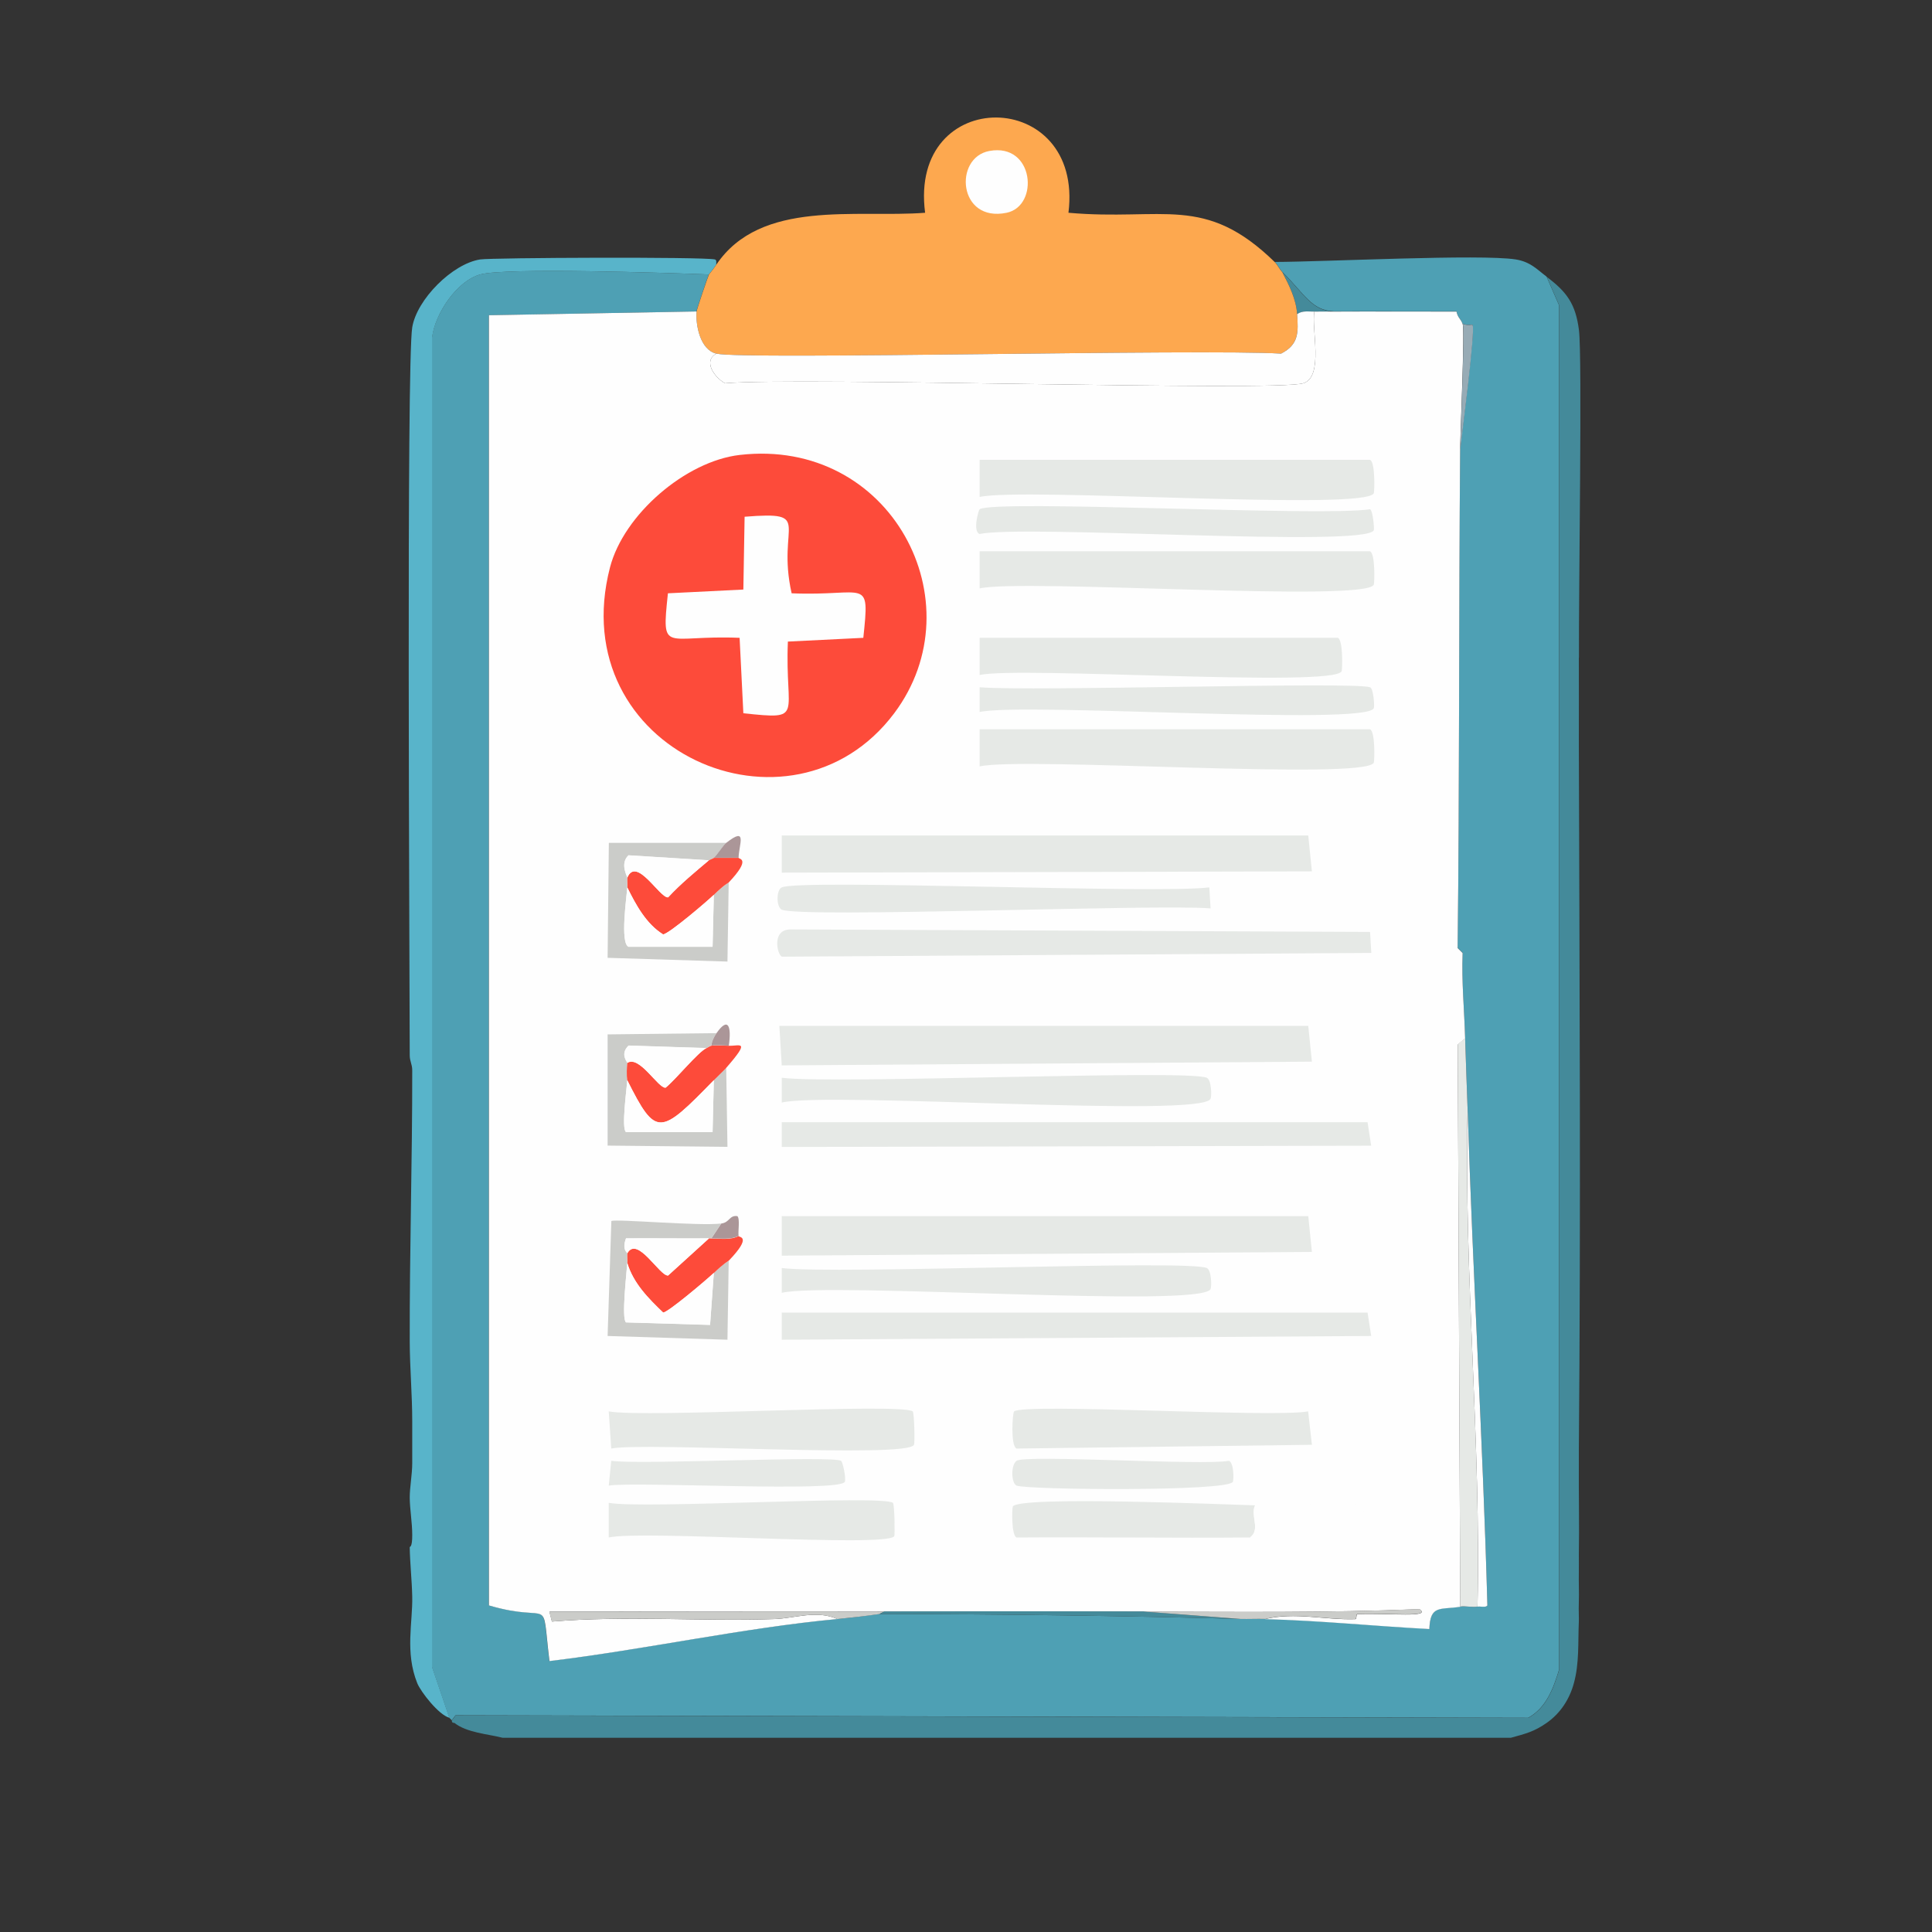 <?xml version="1.0" encoding="UTF-8"?>
<svg id="design" xmlns="http://www.w3.org/2000/svg" viewBox="0 0 170.08 170.08"><rect x="0" y="0" width="170.08" height="170.08" fill="#333333" stroke="none"/>
  <defs>
    <style>
      .cls-1 {
        fill: #448a9a;
      }

      .cls-2 {
        fill: #97abb5;
      }

      .cls-3 {
        fill: #e6e9e6;
      }

      .cls-4 {
        fill: #fda84f;
      }

      .cls-5 {
        fill: #4ea0b4;
      }

      .cls-6 {
        fill: #fd4b3a;
      }

      .cls-7 {
        fill: #fefefe;
      }

      .cls-8 {
        fill: #58b4ca;
      }

      .cls-9 {
        fill: #ab9698;
      }

      .cls-10 {
        fill: #cbccc9;
      }
    </style>
  </defs>
  <path class="cls-5" d="M136.16,24.38l1.09,2.5v120.1c-.5,1.64-1.13,3.37-2.72,4.24l-94.43-.22-.33.44-.22-.22-1.52-4.46V29.71c.26-2.08,2.18-4.98,4.24-5.55,2.25-.62,16.43-.14,20.13,0-.08.15-1.07,3.09-1.09,3.26l-18.28.33v113.57c5.7,1.68,4.59-1.22,5.33,4.9,8.26-.99,17.15-2.94,25.35-3.7,1.24-.11,2.47-.26,3.7-.44,10.57.02,21.2.16,31.77.44.72.02,1.45-.02,2.18,0,4.81.12,9.66.62,14.47.87.08-2.15.93-1.68,2.72-1.96.46-.07,1.11.09,1.52,0,.24-.05.74.12.87-.11-.4-14.54-1.28-29.08-1.74-43.62-.07-2.1-.16-4.21-.22-6.31-.07-2.5-.32-4.99-.22-7.51l-.44-.44c.17-14.61.1-29.23.22-43.84.14-1.38,1.34-10.5,1.09-10.99-.05-.1-.31.1-.87-.11-.2-.5-.44-.54-.54-1.09-3.59.01-7.18-.02-10.77,0-2.02-.08-2.61-1.55-4.57-3.48-.22-.22-.43-.65-.65-.87,4.39-.01,18.11-.71,21.21-.22,1.3.21,1.88.89,2.72,1.52Z"/>
  <path class="cls-1" d="M138.99,57.89c.01,2.53,0,5.08,0,7.62.06,20.73.18,41.5,0,62.23,0,.36,0,.73,0,1.09-.02,2.68.05,5.39,0,8.05,0,.5.01,1.02,0,1.52-.02.87.03,1.79,0,2.61-.03.85.02,1.39,0,1.74-.08,1.8.05,3.68-.44,5.44-.39,1.42-1.19,2.64-2.39,3.48-1.11.78-1.88.96-3.15,1.31H44.24c-1.28-.33-3.15-.44-4.24-1.31-.02-.01-.24.05-.22-.22l.33-.44,94.43.22c1.59-.87,2.22-2.6,2.72-4.24V26.88l-1.09-2.5c1.78,1.33,2.54,2.4,2.83,4.68.3,2.34-.03,22.97,0,28.83Z"/>
  <path class="cls-8" d="M63.06,23.29c-.36.54-.63.82-.65.87-3.69-.14-17.88-.62-20.13,0-2.07.57-3.99,3.47-4.24,5.55v117.05l1.52,4.46c-.94-.25-2.52-2.28-2.83-3.05-1.09-2.73-.39-5.32-.44-7.62-.03-1.44-.2-2.95-.22-4.35,0-.06.23.07.22-1.09,0-1.06-.21-2.24-.22-3.26,0-.94.22-2.04.22-3.05,0-.22,0-.44,0-.65,0-.72,0-1.45,0-2.18,0-.29,0-.58,0-.87,0-2.31-.21-4.68-.22-6.96-.02-7.96.23-15.96.22-23.93,0-.52-.22-.78-.22-1.31-.01-8.42-.3-60.91.22-64.08.4-2.46,3.53-5.6,5.98-5.98,1.02-.16,19.66-.24,20.67,0,.16.04.11.29.11.44Z"/>
  <path class="cls-1" d="M117.45,27.43c-.58,0-1.16-.01-1.74,0-.53.01-1.05-.11-1.52.22-.09-1.33-.7-2.55-1.31-3.7,1.96,1.93,2.55,3.4,4.57,3.48Z"/>
  <g>
    <path class="cls-4" d="M112.23,23.08c.22.22.43.65.65.87.6,1.15,1.22,2.37,1.31,3.7.11,1.61.15,2.67-1.41,3.48-6.98-.43-47.29.56-49.72,0-1.43-.33-1.83-2.53-1.74-3.7.01-.17,1.01-3.11,1.09-3.26.02-.05.29-.33.65-.87,3.92-5.8,12.31-4.1,18.38-4.57-1.47-11.28,13.99-11.08,12.62,0,8.35.74,11.99-1.68,18.17,4.35Z"/>
    <path class="cls-7" d="M87.1,13.29c3.95-.73,4.41,4.84,1.52,5.44-4.28.89-4.69-4.86-1.52-5.44Z"/>
  </g>
  <g>
    <path class="cls-3" d="M129.2,97.7c-.33,14.55,1.19,29.16.87,43.73-.41.09-1.06-.07-1.52,0l-.22-49.5.65-.54c.06,2.1.15,4.21.22,6.31Z"/>
    <path class="cls-7" d="M130.07,141.44c.32-14.57-1.2-29.18-.87-43.73.46,14.54,1.34,29.09,1.74,43.62-.13.22-.63.06-.87.11Z"/>
    <path class="cls-7" d="M115.71,27.43c-.29,1.47.86,5.75-.98,6.31-2.43.75-44.32-.57-50.91,0-.96-.55-1.94-1.97-.76-2.61,2.42.56,42.74-.43,49.72,0,1.57-.81,1.52-1.87,1.41-3.48.47-.33,1-.21,1.52-.22Z"/>
    <g>
      <path class="cls-7" d="M61.32,27.43c-.09,1.17.31,3.37,1.74,3.7-1.18.65-.2,2.06.76,2.61,6.59-.57,48.48.75,50.91,0,1.84-.56.69-4.84.98-6.31.58-.01,1.16,0,1.74,0,3.59-.02,7.18.01,10.77,0,.11.55.35.59.54,1.09.2.52-.21,9.6-.22,11.1-.12,14.61-.05,29.23-.22,43.84l.44.44c-.1,2.51.15,5,.22,7.51l-.65.54.22,49.5c-1.79.28-2.64-.19-2.72,1.96-4.81-.25-9.66-.75-14.47-.87,2.62-.65,5.32.09,7.94,0,.17,0,.05-.43.22-.44,2.82-.11,6.55.34,5.44-.44-8.07.33-16.19.24-24.26.22-7.62-.02-15.23-.02-22.85,0-9.81.03-19.66-.02-29.48,0l.22.87c6.5-.54,13.06,0,19.58-.22,1.81-.06,3.71-.82,5.55,0-8.2.76-17.08,2.71-25.35,3.7-.74-6.11.37-3.22-5.33-4.9V27.75l18.28-.33Z"/>
      <g>
        <path class="cls-10" d="M77.85,141.87l-.44.22c-1.23.18-2.46.32-3.7.44-1.84-.82-3.74-.06-5.55,0-6.52.21-13.08-.32-19.58.22l-.22-.87c9.82-.02,19.67.03,29.48,0Z"/>
        <path class="cls-1" d="M100.7,141.87l8.49.65c-10.57-.28-21.19-.42-31.77-.44l.44-.22c7.61-.02,15.23-.02,22.85,0Z"/>
        <path class="cls-10" d="M111.36,142.52c-.72-.02-1.45.02-2.18,0l-8.49-.65c8.07.02,16.18.12,24.26-.22,1.11.78-2.62.32-5.44.44-.17,0-.05.43-.22.44-2.62.09-5.32-.65-7.94,0Z"/>
        <path class="cls-2" d="M128.55,39.61c.01-1.5.42-10.58.22-11.1.56.21.82,0,.87.11.26.49-.94,9.61-1.09,10.99Z"/>
        <polygon class="cls-3" points="68.82 107.06 115.17 107.06 115.49 110.21 68.82 110.54 68.82 107.06"/>
        <polygon class="cls-3" points="68.61 90.31 115.17 90.31 115.49 93.46 68.82 93.79 68.61 90.31"/>
        <polygon class="cls-3" points="68.82 73.55 115.17 73.55 115.49 76.71 68.82 76.82 68.82 73.55"/>
        <polygon class="cls-3" points="68.82 115.55 120.39 115.55 120.71 117.61 68.82 117.94 68.82 115.55"/>
        <path class="cls-3" d="M69.48,81.82l51.13.22.11,1.85-51.89.33c-.41-.18-.89-2.32.65-2.39Z"/>
        <path class="cls-3" d="M86.23,40.48h34.38c.47.21.39,2.79.33,2.94-.71,1.59-30.87-.54-34.7.33v-3.26Z"/>
        <path class="cls-3" d="M86.23,48.53h34.38c.47.21.39,2.79.33,2.94-.71,1.59-30.87-.54-34.7.33v-3.26Z"/>
        <path class="cls-3" d="M86.23,64.2h34.38c.47.21.39,2.79.33,2.94-.71,1.59-30.87-.54-34.7.33v-3.26Z"/>
        <polygon class="cls-3" points="68.82 98.79 120.39 98.79 120.71 100.86 68.82 100.97 68.82 98.79"/>
        <path class="cls-3" d="M86.23,56.15h31.55c.47.21.39,2.79.33,2.94-.65,1.46-28.34-.44-31.87.33v-3.26Z"/>
        <path class="cls-3" d="M53.59,124.25c3.24.59,25.67-.77,26.76,0,.13.09.2,2.74.11,2.94-.54,1.22-23.68-.26-26.65.33l-.22-3.26Z"/>
        <path class="cls-3" d="M89.27,124.25c1.06-.75,22.75.57,25.89,0l.33,2.94-26,.33c-.55-.24-.35-3.17-.22-3.26Z"/>
        <path class="cls-3" d="M68.82,111.63c4.71.58,35.71-.76,37.42,0,.41.18.44,1.6.33,1.85-.77,1.72-33.59-.64-37.75.33v-2.18Z"/>
        <path class="cls-3" d="M68.82,94.88c4.71.58,35.71-.76,37.42,0,.41.18.44,1.6.33,1.85-.77,1.72-33.59-.64-37.75.33v-2.18Z"/>
        <path class="cls-3" d="M53.59,132.3c3.04.56,24-.72,25.02,0,.13.09.19,2.82.11,2.94-.73,1.02-22.19-.56-25.13.11v-3.05Z"/>
        <path class="cls-3" d="M86.23,60.5c4.63.39,32.74-.51,34.38,0,.3.09.41,1.67.33,1.85-.73,1.57-30.81-.53-34.7.33v-2.18Z"/>
        <path class="cls-3" d="M86.23,44.83c1.48-.87,30.17.67,34.38,0,.24.09.39,1.71.33,1.85-.76,1.56-30.77-.52-34.7.33-.64-.23-.09-2.12,0-2.18Z"/>
        <path class="cls-3" d="M68.82,78.12c1.72-.76,32.91.59,37.64,0l.11,1.85c-4.71-.4-36.02.87-37.75.11-.49-.22-.49-1.74,0-1.96Z"/>
        <path class="cls-3" d="M110.49,132.52c-.44.94.51,2.11-.44,2.83-6.85.06-13.71-.05-20.56,0-.47-.21-.4-2.55-.33-2.72.43-.97,19.08-.17,21.32-.11Z"/>
        <path class="cls-10" d="M63.49,107.71l-.87,1.31c-.07,0-.15,0-.22,0-2.41.02-4.86-.02-7.29,0-.38,1.02.12,1.24.11,1.31-.03.28.02.59,0,.87-.04.71-.53,4.92-.11,5.22l7.4.22.33-4.57c.95-.92,1.25-1.03,1.31-1.09l-.11,6.96-10.55-.33.33-10.12c.45-.2,7.71.46,9.68.22Z"/>
        <path class="cls-10" d="M63.06,90.96c-.19.28-.41.74-.44,1.09-.17.05-.27.15-.44.22l-6.85-.22c-.78.75-.1,1.45-.11,1.52-.1,1.14,0,1.42,0,1.52-.03.64-.54,4.27-.11,4.57h7.62l.11-4.57c.33-.34.87-.84,1.09-1.09l.11,6.96-10.55-.11v-9.79l9.57-.11Z"/>
        <path class="cls-3" d="M53.81,128.6c2.57.37,19.34-.48,20.23,0,.15.08.46,1.55.33,1.85-.44.94-18.39-.04-20.78.33l.22-2.18Z"/>
        <path class="cls-10" d="M63.93,74.21c-.31.24-.78,1.05-1.09,1.31-.06.05-.38.17-.44.22l-7.07-.44c-.78.73-.1,1.86-.11,1.96-.02.29.02.58,0,.87-.05.77-.65,4.88.11,5.22h7.4l.11-4.57c.98-.96,1.25-1.03,1.31-1.09l-.11,6.96-10.55-.33.11-10.12h10.33Z"/>
        <path class="cls-3" d="M89.49,128.6c.75-.56,16.42.43,18.71,0,.43.22.42,1.65.33,1.85-.39.87-18.17.71-19.04.33-.46-.2-.53-1.78,0-2.18Z"/>
        <path class="cls-6" d="M65.02,75.51c0,.14,1.17.02-.87,2.18-.06.06-.33.13-1.31,1.09-.52.51-3.93,3.43-4.46,3.48-1.49-.93-2.39-2.59-3.15-4.13.02-.29-.02-.58,0-.87.81-1.91,2.86,1.82,3.59,1.74,1.1-1.19,2.36-2.22,3.59-3.26.06-.05.38-.17.44-.22h2.18Z"/>
        <path class="cls-6" d="M64.15,110.98c-.06.06-.35.17-1.31,1.09-.55.53-4.11,3.55-4.46,3.48-1.3-1.24-2.62-2.57-3.15-4.35.02-.29-.03-.59,0-.87.89-1.58,2.85,2.03,3.59,1.96l3.59-3.26c.07,0,.15,0,.22,0,.78,0,1.7.15,2.39-.22.02.14,1.25-.03-.87,2.18Z"/>
        <path class="cls-6" d="M63.93,94.01c-.22.25-.76.75-1.09,1.09-4.74,4.86-5.08,5.06-7.62,0,0-.1-.1-.39,0-1.52,1.06-.71,2.72,2.24,3.37,2.18.87-.69,2.87-3.16,3.59-3.48.16-.07.27-.17.44-.22.2-.06,1.12-.02,1.52,0,.96.05,2-.59-.22,1.96Z"/>
        <path class="cls-7" d="M110.05,135.34c.95-.72,0-1.89.44-2.83,1.27.03,9.08-.27,9.46,0,.14.1.19,2.61.11,2.72-.29.41-8.76.1-10.01.11Z"/>
        <path class="cls-9" d="M65.02,108.8c-.69.36-1.61.21-2.39.22l.87-1.31c.74-.09.7-.75,1.41-.65.25.21.05,1.34.11,1.74Z"/>
        <path class="cls-9" d="M65.02,75.51h-2.18c.31-.26.78-1.06,1.09-1.31,1.92-1.5,1.11.15,1.09,1.31Z"/>
        <path class="cls-9" d="M64.15,92.05c-.4-.02-1.33-.06-1.52,0,.02-.35.24-.81.44-1.09,1.06-1.52,1.33-.56,1.09,1.09Z"/>
        <g>
          <path class="cls-6" d="M65.12,40.05c13.31-1.54,20.92,12.98,13.6,22.74-9.06,12.07-29.19,3.26-25.02-12.84,1.21-4.66,6.66-9.35,11.42-9.9Z"/>
          <path class="cls-7" d="M65.56,45.49c6.19-.49,2.76.65,4.13,6.74,6.61.28,6.89-1.55,6.31,3.92l-6.64.33c-.28,6.61,1.55,6.89-3.92,6.31l-.33-6.64c-6.61-.28-6.89,1.55-6.31-3.92l6.64-.33.11-6.42Z"/>
        </g>
        <path class="cls-7" d="M62.84,112.06l-.33,4.57-7.4-.22c-.42-.3.07-4.52.11-5.22.54,1.78,1.86,3.11,3.15,4.35.35.07,3.91-2.95,4.46-3.48Z"/>
        <path class="cls-7" d="M62.4,109.02l-3.59,3.26c-.74.08-2.7-3.54-3.59-1.96,0-.07-.49-.29-.11-1.31,2.43-.02,4.87.02,7.29,0Z"/>
        <path class="cls-7" d="M62.84,95.09l-.11,4.57h-7.62c-.43-.3.08-3.93.11-4.57,2.54,5.06,2.88,4.86,7.62,0Z"/>
        <path class="cls-7" d="M62.19,92.26c-.72.32-2.72,2.79-3.59,3.48-.66.07-2.32-2.89-3.37-2.18,0-.08-.67-.77.11-1.52l6.85.22Z"/>
        <path class="cls-7" d="M62.84,78.78l-.11,4.57h-7.4c-.76-.34-.15-4.45-.11-5.22.76,1.55,1.66,3.2,3.15,4.13.53-.05,3.94-2.97,4.46-3.48Z"/>
        <path class="cls-7" d="M62.4,75.73c-1.23,1.04-2.49,2.07-3.59,3.26-.73.08-2.78-3.65-3.59-1.74,0-.1-.67-1.23.11-1.96l7.07.44Z"/>
      </g>
    </g>
  </g>
</svg>
